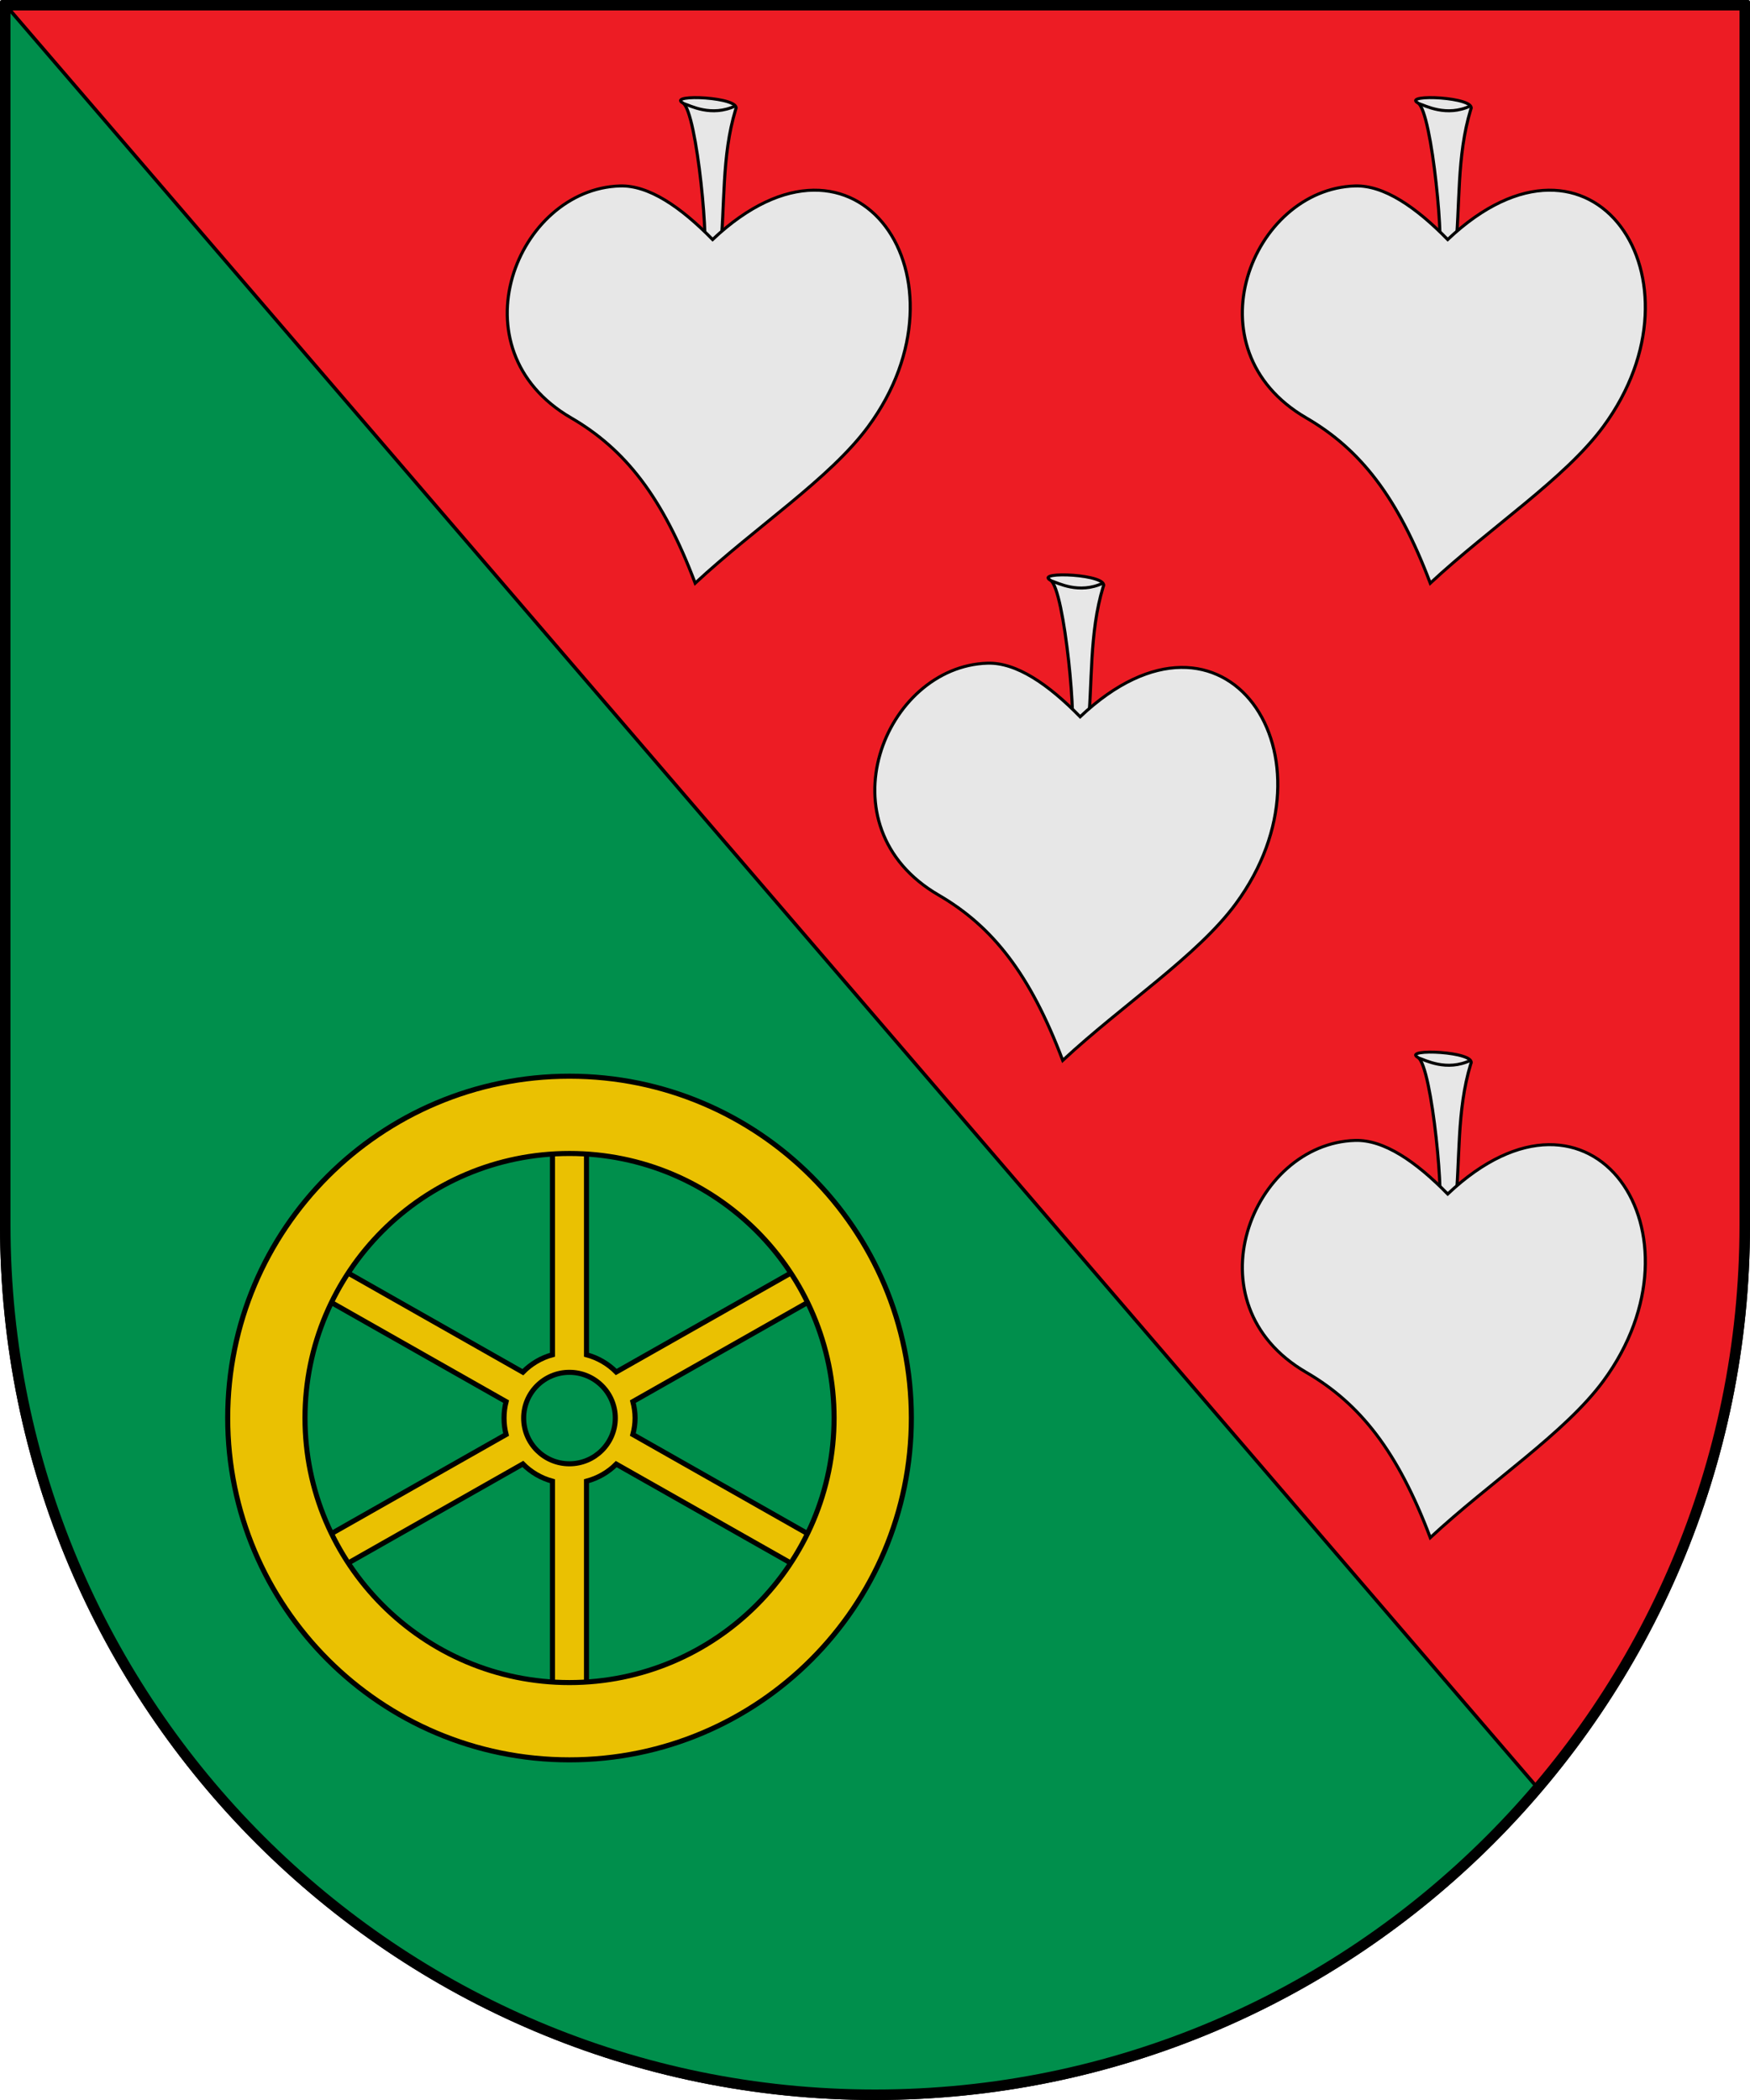 <?xml version="1.0" encoding="UTF-8" standalone="no"?>
<!-- Created with Inkscape (http://www.inkscape.org/) -->

<svg
   width="500"
   height="600"
   id="svg3507"
   sodipodi:version="0.32"
   inkscape:version="1.2.2 (b0a8486541, 2022-12-01)"
   version="1.0"
   sodipodi:docname="Escudo_de_Domaikia.svg"
   inkscape:output_extension="org.inkscape.output.svg.inkscape"
   xmlns:inkscape="http://www.inkscape.org/namespaces/inkscape"
   xmlns:sodipodi="http://sodipodi.sourceforge.net/DTD/sodipodi-0.dtd"
   xmlns="http://www.w3.org/2000/svg"
   xmlns:svg="http://www.w3.org/2000/svg"
   xmlns:rdf="http://www.w3.org/1999/02/22-rdf-syntax-ns#"
   xmlns:cc="http://creativecommons.org/ns#"
   xmlns:dc="http://purl.org/dc/elements/1.1/">
  <defs
     id="defs3509" />
  <sodipodi:namedview
     id="base"
     pagecolor="#ffffff"
     bordercolor="#666666"
     borderopacity="1.0"
     inkscape:pageopacity="0"
     inkscape:pageshadow="2"
     inkscape:zoom="0.84852814"
     inkscape:cx="222.14938"
     inkscape:cy="237.47003"
     inkscape:document-units="px"
     inkscape:current-layer="layer5"
     showgrid="false"
     inkscape:showpageshadow="false"
     inkscape:window-width="1920"
     inkscape:window-height="929"
     inkscape:window-x="0"
     inkscape:window-y="32"
     showguides="true"
     inkscape:guide-bbox="true"
     gridtolerance="5"
     inkscape:window-maximized="1"
     inkscape:pagecheckerboard="0"
     fit-margin-top="0"
     fit-margin-left="0"
     fit-margin-right="0"
     fit-margin-bottom="0"
     inkscape:deskcolor="#d1d1d1">
    <inkscape:grid
       type="xygrid"
       id="grid3709"
       visible="true"
       enabled="true"
       empspacing="5"
       snapvisiblegridlinesonly="true"
       originx="-25"
       originy="-360" />
  </sodipodi:namedview>
  <g
     inkscape:label="Ornamentos"
     inkscape:groupmode="layer"
     id="layer1"
     style="display:inline"
     transform="translate(-25,-375)"
     sodipodi:insensitive="true" />
  <g
     inkscape:groupmode="layer"
     id="layer2"
     inkscape:label="Timbre"
     style="display:inline"
     transform="translate(-25,-375)"
     sodipodi:insensitive="true" />
  <g
     inkscape:groupmode="layer"
     id="layer3"
     inkscape:label="Escudo"
     style="display:inline"
     transform="translate(-25,-375)"
     sodipodi:insensitive="true">
    <g
       id="g8800">
      <path
         inkscape:connector-curvature="0"
         sodipodi:nodetypes="cssscc"
         id="path4101"
         d="m 25.5,375.5 v 349.5 C 25.5,862.724 137.276,974.5 275,974.5 c 137.724,0 249.5,-111.776 249.5,-249.5 v -349.5 z"
         style="display:inline;fill:#008f4c;fill-opacity:1;fill-rule:nonzero;stroke:#000000;stroke-width:1;stroke-linecap:round;stroke-linejoin:round;stroke-miterlimit:4;stroke-dasharray:none;stroke-opacity:1" />
      <path
         sodipodi:nodetypes="ccccc"
         inkscape:connector-curvature="0"
         id="path3147"
         d="M 26.64,376.483 464.918,886.538 c 39.277,-49.168 65.043,-111.932 58.499,-198.892 L 523.5,376.5 Z"
         style="display:inline;fill:#ed1c24;fill-opacity:1;stroke:#000000;stroke-width:1px;stroke-linecap:butt;stroke-linejoin:miter;stroke-opacity:1" />
    </g>
  </g>
  <g
     inkscape:groupmode="layer"
     id="layer4"
     inkscape:label="Piezas"
     style="display:inline"
     transform="translate(-25,-375)"
     sodipodi:insensitive="true" />
  <g
     inkscape:groupmode="layer"
     id="layer5"
     inkscape:label="Muebles"
     style="display:inline"
     transform="translate(-25,-375)">
    <g
       id="g33521"
       inkscape:label="Meubles"
       sodipodi:insensitive="true"
       transform="matrix(-0.634,0,0,0.634,532.938,1217.482)" />
    <g
       id="g11020"
       transform="matrix(0.87,0,0,0.87,-13.22,51.598)">
      <g
         style="display:inline;fill:#e7e7e7;fill-opacity:1;stroke-width:0.757;stroke-miterlimit:4;stroke-dasharray:none"
         transform="matrix(-1.063,0,0,1.076,519.459,-556.954)"
         id="g5783">
        <g
           transform="matrix(0.937,0,0,0.899,-23.338,99.839)"
           id="g6556"
           style="fill:#e7e7e7;fill-opacity:1;stroke-width:0.757">
          <path
             sodipodi:nodetypes="ccscc"
             transform="translate(25,441)"
             inkscape:connector-curvature="0"
             id="path5779"
             d="m -2.475,493.934 c -1.709,-16.263 -0.391,-32.76 -5.127,-48.79 -2.261,-4.239 22.842,-5.355 17.395,-2.172 -4.697,2.745 -9.03,52.086 -6.612,52.73 z"
             style="fill:#e7e7e7;fill-opacity:1;stroke:#000000;stroke-width:1.019;stroke-linecap:butt;stroke-linejoin:miter;stroke-miterlimit:4;stroke-dasharray:none;stroke-opacity:1" />
          <path
             sodipodi:nodetypes="cc"
             transform="translate(25,441)"
             inkscape:connector-curvature="0"
             id="path5781"
             d="M -7.601,443.906 C 0.409,447.846 7.474,443.777 9.409,443.213"
             style="fill:#e7e7e7;fill-opacity:1;stroke:#000000;stroke-width:1.019;stroke-linecap:butt;stroke-linejoin:miter;stroke-miterlimit:4;stroke-dasharray:none;stroke-opacity:1" />
          <path
             sodipodi:nodetypes="scsccs"
             inkscape:connector-curvature="0"
             id="path5758"
             transform="translate(25,441)"
             d="M 30.531,471.125 C 21.008,470.838 10.488,478.29 0,489.319 c -47.914,-46.59 -86.992,13.57 -51.322,63.482 12.642,17.69 37.229,34.196 57.067,53.183 C 16.457,576.77 28.83,560.521 46.625,549.875 85.765,526.524 64.544,472.15 30.531,471.125 Z"
             style="fill:#e7e7e7;fill-opacity:1;stroke:#000000;stroke-width:1.019;stroke-linecap:butt;stroke-linejoin:miter;stroke-miterlimit:4;stroke-dasharray:none;stroke-opacity:1" />
        </g>
      </g>
      <g
         style="display:inline;fill:#e7e7e7;fill-opacity:1;stroke-width:0.757;stroke-miterlimit:4;stroke-dasharray:none"
         transform="matrix(-1.063,0,0,1.076,278.049,-556.954)"
         id="g5783-3">
        <g
           transform="matrix(0.937,0,0,0.899,-23.338,99.839)"
           id="g6556-6"
           style="fill:#e7e7e7;fill-opacity:1;stroke-width:0.757">
          <path
             sodipodi:nodetypes="ccscc"
             transform="translate(25,441)"
             inkscape:connector-curvature="0"
             id="path5779-7"
             d="m -2.475,493.934 c -1.709,-16.263 -0.391,-32.76 -5.127,-48.79 -2.261,-4.239 22.842,-5.355 17.395,-2.172 -4.697,2.745 -9.03,52.086 -6.612,52.73 z"
             style="fill:#e7e7e7;fill-opacity:1;stroke:#000000;stroke-width:1.019;stroke-linecap:butt;stroke-linejoin:miter;stroke-miterlimit:4;stroke-dasharray:none;stroke-opacity:1" />
          <path
             sodipodi:nodetypes="cc"
             transform="translate(25,441)"
             inkscape:connector-curvature="0"
             id="path5781-4"
             d="M -7.601,443.906 C 0.409,447.846 7.474,443.777 9.409,443.213"
             style="fill:#e7e7e7;fill-opacity:1;stroke:#000000;stroke-width:1.019;stroke-linecap:butt;stroke-linejoin:miter;stroke-miterlimit:4;stroke-dasharray:none;stroke-opacity:1" />
          <path
             sodipodi:nodetypes="scsccs"
             inkscape:connector-curvature="0"
             id="path5758-4"
             transform="translate(25,441)"
             d="M 30.531,471.125 C 21.008,470.838 10.488,478.29 0,489.319 c -47.914,-46.59 -86.992,13.57 -51.322,63.482 12.642,17.69 37.229,34.196 57.067,53.183 C 16.457,576.77 28.83,560.521 46.625,549.875 85.765,526.524 64.544,472.15 30.531,471.125 Z"
             style="fill:#e7e7e7;fill-opacity:1;stroke:#000000;stroke-width:1.019;stroke-linecap:butt;stroke-linejoin:miter;stroke-miterlimit:4;stroke-dasharray:none;stroke-opacity:1" />
        </g>
      </g>
      <g
         style="display:inline;fill:#e7e7e7;fill-opacity:1;stroke-width:0.757;stroke-miterlimit:4;stroke-dasharray:none"
         transform="matrix(-1.063,0,0,1.076,519.459,-243.497)"
         id="g5783-5">
        <g
           transform="matrix(0.937,0,0,0.899,-23.338,99.839)"
           id="g6556-0"
           style="fill:#e7e7e7;fill-opacity:1;stroke-width:0.757">
          <path
             sodipodi:nodetypes="ccscc"
             transform="translate(25,441)"
             inkscape:connector-curvature="0"
             id="path5779-70"
             d="m -2.475,493.934 c -1.709,-16.263 -0.391,-32.76 -5.127,-48.79 -2.261,-4.239 22.842,-5.355 17.395,-2.172 -4.697,2.745 -9.03,52.086 -6.612,52.73 z"
             style="fill:#e7e7e7;fill-opacity:1;stroke:#000000;stroke-width:1.019;stroke-linecap:butt;stroke-linejoin:miter;stroke-miterlimit:4;stroke-dasharray:none;stroke-opacity:1" />
          <path
             sodipodi:nodetypes="cc"
             transform="translate(25,441)"
             inkscape:connector-curvature="0"
             id="path5781-3"
             d="M -7.601,443.906 C 0.409,447.846 7.474,443.777 9.409,443.213"
             style="fill:#e7e7e7;fill-opacity:1;stroke:#000000;stroke-width:1.019;stroke-linecap:butt;stroke-linejoin:miter;stroke-miterlimit:4;stroke-dasharray:none;stroke-opacity:1" />
          <path
             sodipodi:nodetypes="scsccs"
             inkscape:connector-curvature="0"
             id="path5758-9"
             transform="translate(25,441)"
             d="M 30.531,471.125 C 21.008,470.838 10.488,478.29 0,489.319 c -47.914,-46.59 -86.992,13.57 -51.322,63.482 12.642,17.69 37.229,34.196 57.067,53.183 C 16.457,576.77 28.83,560.521 46.625,549.875 85.765,526.524 64.544,472.15 30.531,471.125 Z"
             style="fill:#e7e7e7;fill-opacity:1;stroke:#000000;stroke-width:1.019;stroke-linecap:butt;stroke-linejoin:miter;stroke-miterlimit:4;stroke-dasharray:none;stroke-opacity:1" />
        </g>
      </g>
      <g
         style="display:inline;fill:#e7e7e7;fill-opacity:1;stroke-width:0.757;stroke-miterlimit:4;stroke-dasharray:none"
         transform="matrix(-1.063,0,0,1.076,398.754,-400.226)"
         id="g5783-3-3-8">
        <g
           transform="matrix(0.937,0,0,0.899,-23.338,99.839)"
           id="g6556-6-8-1"
           style="fill:#e7e7e7;fill-opacity:1;stroke-width:0.757">
          <path
             sodipodi:nodetypes="ccscc"
             transform="translate(25,441)"
             inkscape:connector-curvature="0"
             id="path5779-7-4-9"
             d="m -2.475,493.934 c -1.709,-16.263 -0.391,-32.76 -5.127,-48.79 -2.261,-4.239 22.842,-5.355 17.395,-2.172 -4.697,2.745 -9.03,52.086 -6.612,52.73 z"
             style="fill:#e7e7e7;fill-opacity:1;stroke:#000000;stroke-width:1.019;stroke-linecap:butt;stroke-linejoin:miter;stroke-miterlimit:4;stroke-dasharray:none;stroke-opacity:1" />
          <path
             sodipodi:nodetypes="cc"
             transform="translate(25,441)"
             inkscape:connector-curvature="0"
             id="path5781-4-0-4"
             d="M -7.601,443.906 C 0.409,447.846 7.474,443.777 9.409,443.213"
             style="fill:#e7e7e7;fill-opacity:1;stroke:#000000;stroke-width:1.019;stroke-linecap:butt;stroke-linejoin:miter;stroke-miterlimit:4;stroke-dasharray:none;stroke-opacity:1" />
          <path
             sodipodi:nodetypes="scsccs"
             inkscape:connector-curvature="0"
             id="path5758-4-3-9"
             transform="translate(25,441)"
             d="M 30.531,471.125 C 21.008,470.838 10.488,478.29 0,489.319 c -47.914,-46.59 -86.992,13.57 -51.322,63.482 12.642,17.69 37.229,34.196 57.067,53.183 C 16.457,576.77 28.83,560.521 46.625,549.875 85.765,526.524 64.544,472.15 30.531,471.125 Z"
             style="fill:#e7e7e7;fill-opacity:1;stroke:#000000;stroke-width:1.019;stroke-linecap:butt;stroke-linejoin:miter;stroke-miterlimit:4;stroke-dasharray:none;stroke-opacity:1" />
        </g>
      </g>
    </g>
    <g
       id="g5189"
       style="fill:#eac102;fill-opacity:1"
       transform="matrix(1.447,0,0,1.447,480.478,21.435)">
      <path
         id="rect4310"
         d="m -205.688,469.688 v 42.156 c -2.255,0.608 -4.254,1.821 -5.844,3.438 l -36.688,-20.812 -3.312,5.812 36.688,20.812 c -0.269,1.039 -0.406,2.128 -0.406,3.25 0,1.128 0.135,2.207 0.406,3.25 l -36.688,20.812 3.312,5.812 36.688,-20.812 c 1.589,1.616 3.591,2.799 5.844,3.406 V 579 h 6.719 v -42.188 c 2.253,-0.604 4.285,-1.763 5.875,-3.375 l 36.656,20.781 3.312,-5.812 -36.688,-20.812 c 0.272,-1.044 0.438,-2.121 0.438,-3.25 0,-1.124 -0.168,-2.21 -0.438,-3.25 l 36.688,-20.812 -3.312,-5.812 -36.656,20.781 c -1.591,-1.613 -3.62,-2.802 -5.875,-3.406 V 469.688 Z m 3.344,45.625 c 4.993,0 9.062,4.039 9.062,9.031 0,4.993 -4.07,9.031 -9.062,9.031 -4.993,0 -9.031,-4.039 -9.031,-9.031 0,-4.993 4.039,-9.031 9.031,-9.031 z"
         style="fill:#eac102;fill-opacity:1;fill-rule:evenodd;stroke:#000000;stroke-opacity:1" />
      <path
         id="path5132"
         d="m -202.333,456.842 c -37.279,0 -67.48,30.201 -67.48,67.48 0,37.279 30.201,67.509 67.48,67.509 37.279,0 67.509,-30.23 67.509,-67.509 0,-37.279 -30.23,-67.48 -67.509,-67.48 z m 0,15.259 c 28.846,0 52.25,23.374 52.25,52.22 0,28.846 -23.404,52.25 -52.25,52.25 -28.846,0 -52.22,-23.404 -52.22,-52.25 0,-28.846 23.374,-52.22 52.22,-52.22 z"
         style="fill:#eac102;fill-opacity:1;stroke:#000000;stroke-width:1;stroke-miterlimit:4;stroke-dasharray:none;stroke-opacity:1" />
    </g>
  </g>
  <g
     inkscape:groupmode="layer"
     id="layer6"
     inkscape:label="Borde 3px"
     style="display:inline"
     transform="translate(-25,-375)"
     sodipodi:insensitive="true">
    <path
       style="display:inline;fill:none;stroke:#000000;stroke-width:3;stroke-linecap:round;stroke-linejoin:round;stroke-miterlimit:4;stroke-dasharray:none;stroke-opacity:1"
       d="M 26.5,376.5 V 725 c 0,137.172 111.328,248.5 248.5,248.5 137.172,0 248.5,-111.328 248.5,-248.5 V 376.5 Z"
       id="path6574"
       sodipodi:nodetypes="cssscc"
       inkscape:connector-curvature="0" />
  </g>
</svg>
